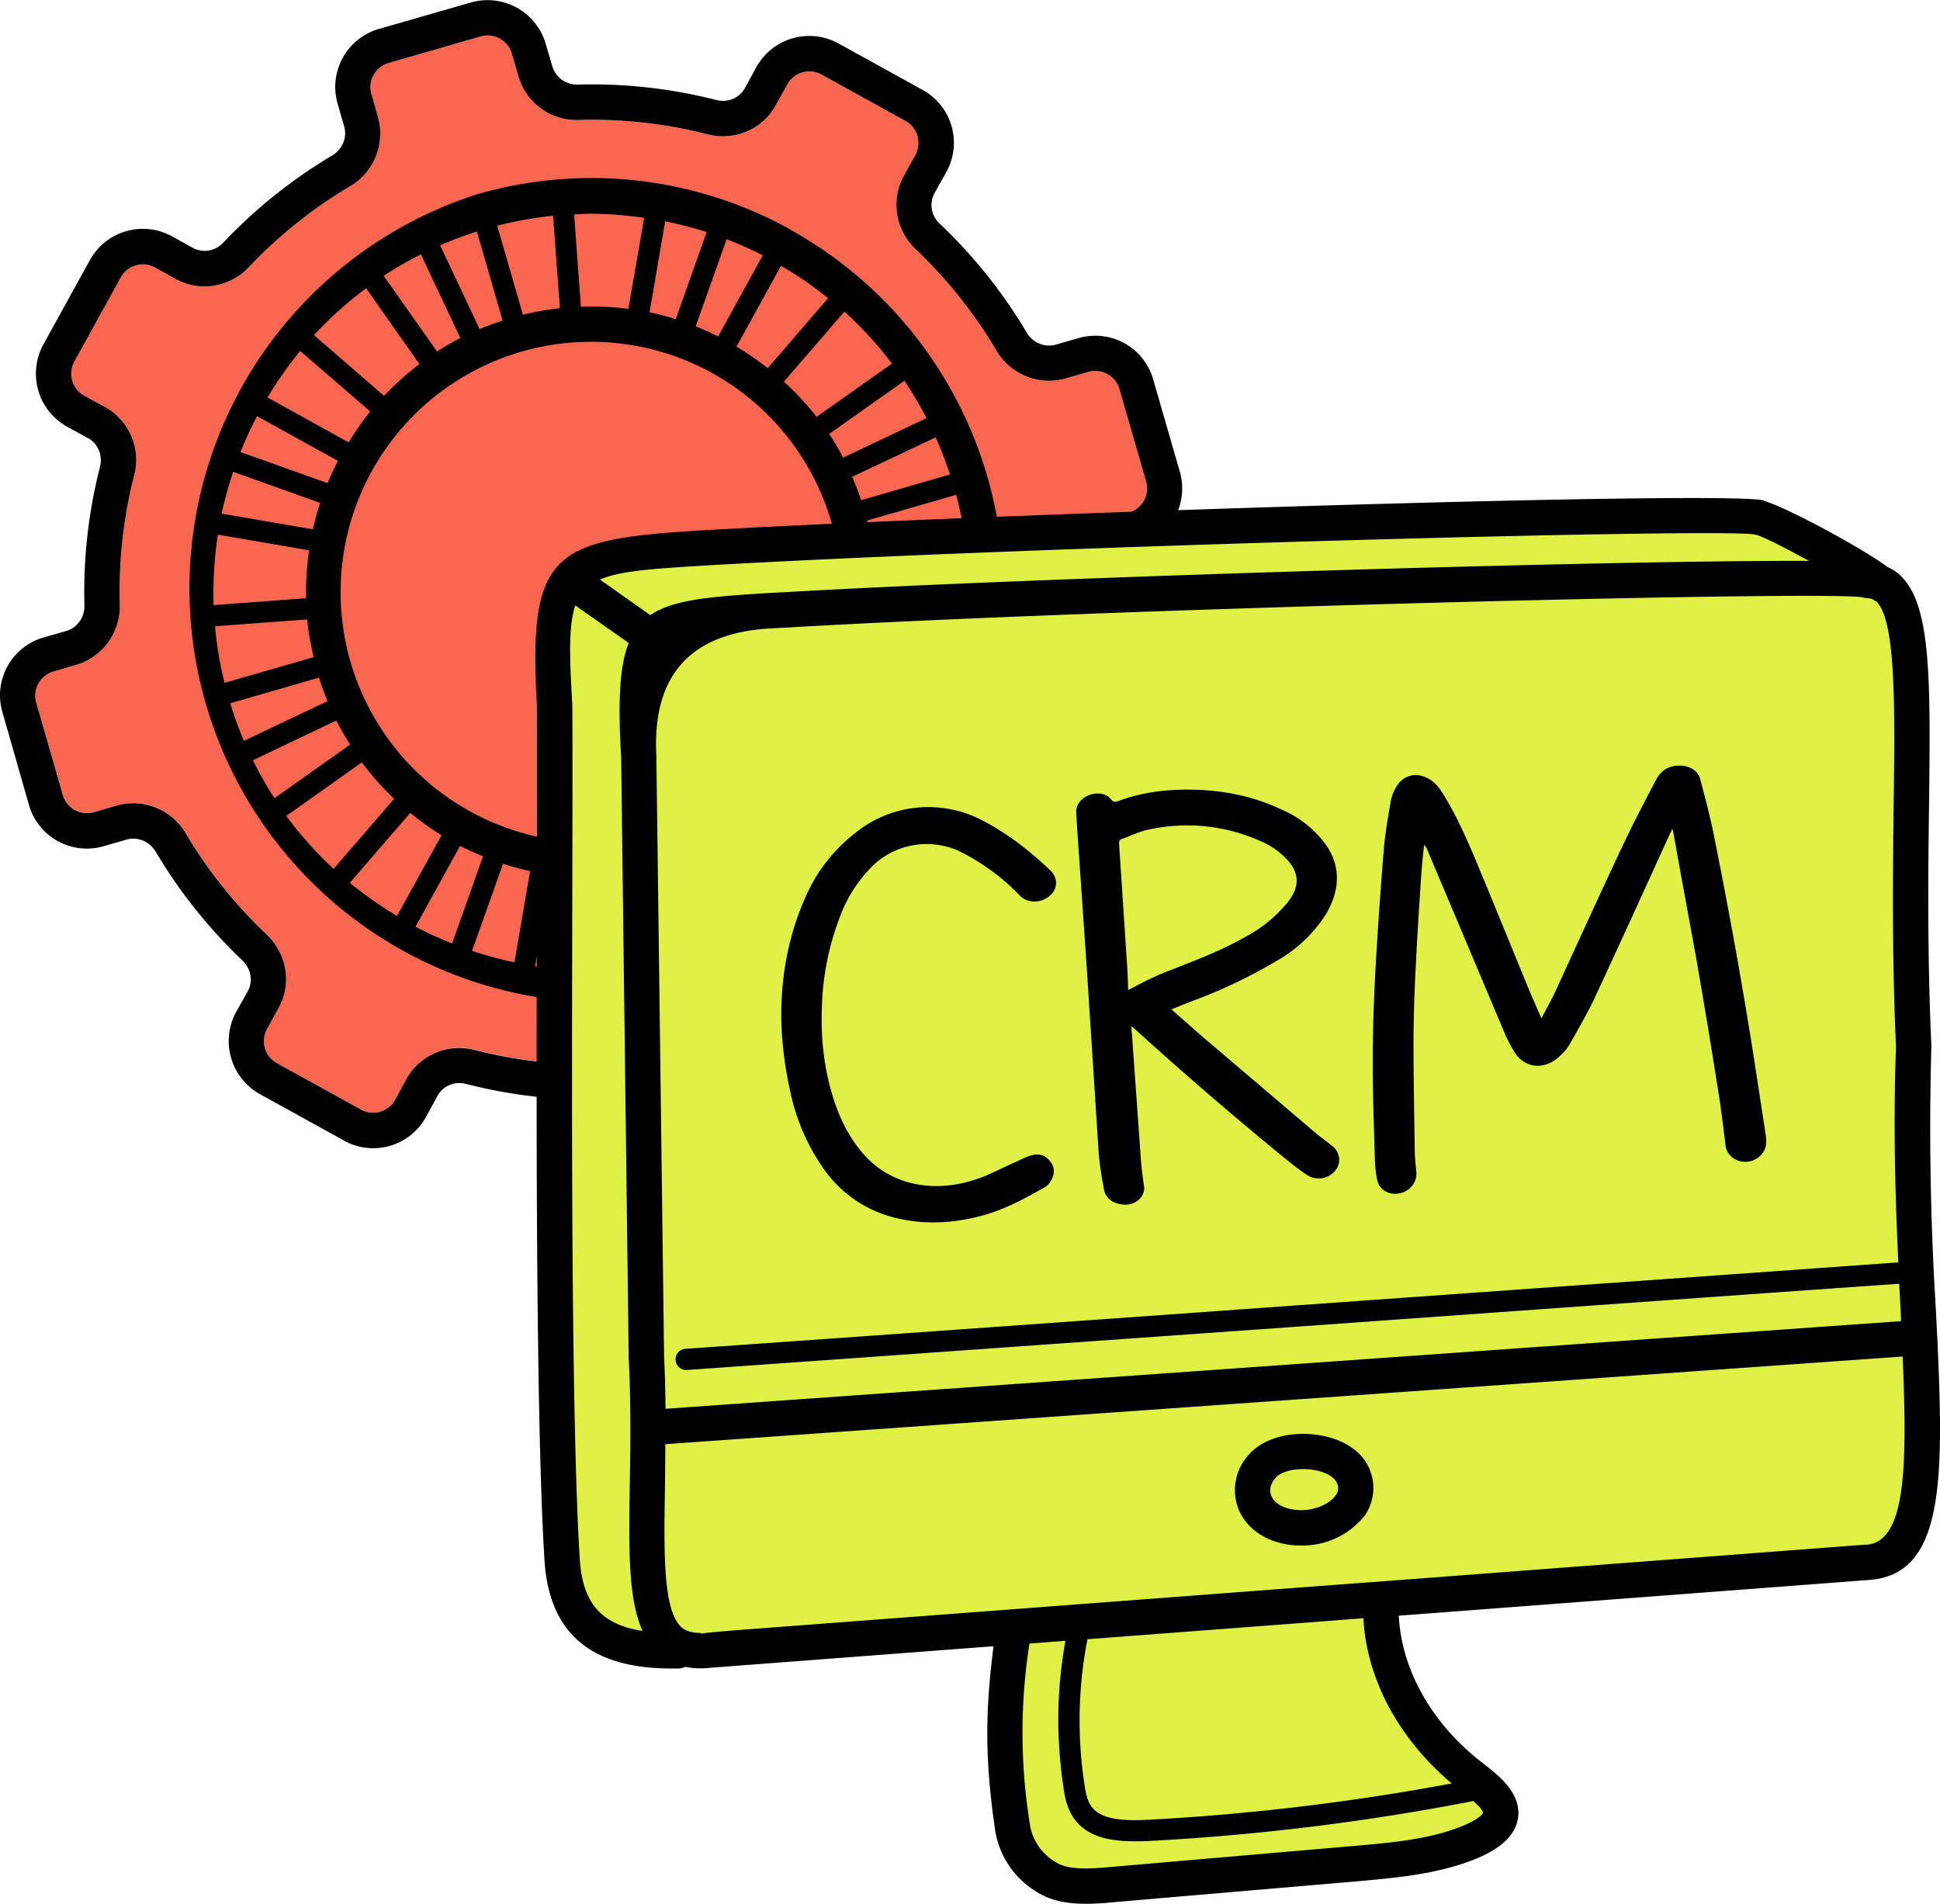  <svg width="108" height="106" fill="none" xmlns="http://www.w3.org/2000/svg">
                                <g clip-path="url(#a)">
                                    <path
                                        d="m59.97 43.25 1.16.64c.33.19.57.48.67.84.1.36.06.74-.12 1.07l-2.57 4.68a1.4 1.4 0 0 1-1.91.55l-1.17-.64c-1.33-.74-3-.46-4.06.66a26.06 26.06 0 0 1-5.63 4.51 3.4 3.4 0 0 0-1.56 3.86l.37 1.26a1.4 1.4 0 0 1-.96 1.74l-5.12 1.48a1.4 1.4 0 0 1-1.74-.96l-.36-1.26a3.4 3.4 0 0 0-3.28-2.43h-.1c-2.4.07-4.82-.2-7.16-.8a3.36 3.36 0 0 0-3.79 1.61L22 61.23a1.4 1.4 0 0 1-1.9.55l-4.68-2.58a1.4 1.4 0 0 1-.55-1.91l.64-1.17c.74-1.33.47-3-.65-4.07a26.13 26.13 0 0 1-4.5-5.64 3.4 3.4 0 0 0-3.86-1.56l-1.26.37a1.4 1.4 0 0 1-1.73-.96l-1.49-5.13a1.4 1.4 0 0 1 .96-1.74l1.26-.37a3.4 3.4 0 0 0 2.43-3.37c-.07-2.42.2-4.84.8-7.18a3.37 3.37 0 0 0-1.61-3.8l-1.17-.64a1.4 1.4 0 0 1-.55-1.9l2.58-4.69a1.4 1.4 0 0 1 1.9-.55l1.17.65c1.33.73 3 .46 4.06-.66a26.11 26.11 0 0 1 5.64-4.51 3.4 3.4 0 0 0 1.55-3.86l-.36-1.26a1.4 1.4 0 0 1 .95-1.74l5.13-1.48a1.4 1.4 0 0 1 1.73.95l.37 1.26a3.36 3.36 0 0 0 3.36 2.44c2.42-.07 4.84.2 7.18.8 1.5.38 3.05-.28 3.78-1.61l.65-1.17a1.4 1.4 0 0 1 1.9-.55l4.67 2.58c.33.18.57.48.67.84.1.36.06.74-.12 1.07l-.64 1.16c-.73 1.34-.46 3.01.66 4.07a26.09 26.09 0 0 1 4.5 5.65 3.4 3.4 0 0 0 3.86 1.55l1.25-.36a1.4 1.4 0 0 1 1.74.96l1.48 5.13a1.4 1.4 0 0 1-.96 1.74l-1.25.36a3.4 3.4 0 0 0-2.43 3.37c.06 2.43-.2 4.84-.8 7.19a3.37 3.37 0 0 0 1.6 3.8Z"
                                        fill="#FA6750" />
                                    <path
                                        d="M44.02 12.79a22.82 22.82 0 0 0-17.5-1.96A23.05 23.05 0 0 0 39.3 55.1a23.07 23.07 0 0 0 4.72-42.3Zm8.92 26.58-4.85-1.73c.15-.5.28-1 .39-1.51l5.06.87c-.15.8-.35 1.6-.6 2.37Zm-1.3 3.16-4.52-2.5c.21-.41.4-.84.57-1.28l4.86 1.73c-.27.7-.58 1.38-.92 2.05Zm-2.4 3.7-3.9-3.37c.45-.57.85-1.16 1.22-1.78l4.5 2.49a21.2 21.2 0 0 1-1.82 2.66Zm-6.8 5.5-2.2-4.65c.47-.24.92-.5 1.36-.79l2.97 4.2c-.68.46-1.39.87-2.12 1.25Zm-3.16 1.3-1.44-4.95c.46-.15.9-.31 1.33-.5l2.21 4.66c-.68.3-1.38.56-2.1.8Zm-2.57-4.62 1.43 4.95a21 21 0 0 1-3.19.57l-.37-5.14c.7-.08 1.42-.2 2.13-.38Zm.07-2.05a13.94 13.94 0 1 1 9.51-17.27 13.97 13.97 0 0 1-9.51 17.27ZM23.13 51.6l2.48-4.5c.42.21.85.4 1.28.58l-1.72 4.85c-.7-.27-1.38-.59-2.04-.93Zm-3.66-2.44 3.37-3.9a16 16 0 0 0 1.74 1.25L22.1 51c-.92-.55-1.8-1.17-2.63-1.85ZM28 48.09c.5.17 1 .3 1.51.41l-.87 5.08c-.8-.17-1.6-.38-2.36-.64L28 48.1Zm-13.92-5.76 4.64-2.21c.24.46.5.91.77 1.34l-4.21 2.98c-.44-.67-.84-1.38-1.2-2.11Zm-2.11-7.46 5.13-.38c.07.7.2 1.4.36 2.1l-4.96 1.43c-.26-1.05-.44-2.1-.53-3.15Zm.16-5.1 5.08.87a15.8 15.8 0 0 0-.17 2.67l-5.15.38c-.04-1.33.04-2.64.24-3.93Zm.85-3.5L17.82 28a16 16 0 0 0-.4 1.47l-5.08-.87c.17-.79.38-1.56.64-2.32Zm1.33-3.1 4.5 2.49c-.2.4-.4.81-.57 1.24l-4.85-1.73c.27-.69.58-1.35.92-2Zm2.4-3.63 3.9 3.37a16 16 0 0 0-1.2 1.72l-4.52-2.5c.54-.9 1.15-1.77 1.82-2.59Zm-3.9 19.62 4.95-1.43c.14.45.3.88.47 1.31l-4.65 2.21c-.29-.67-.54-1.37-.76-2.09Zm10.62-25 2.2 4.66c-.45.23-.88.48-1.3.75l-2.97-4.21c.66-.44 1.35-.83 2.07-1.2Zm3.12-1.27 1.43 4.96c-.43.14-.86.3-1.28.47l-2.2-4.66a21.1 21.1 0 0 1 2.05-.77Zm2.56 4.63-1.43-4.95c1.04-.27 2.08-.45 3.11-.56l.38 5.15c-.68.07-1.37.2-2.06.36Zm13.35-3.3-2.48 4.51c-.41-.2-.83-.39-1.25-.56l1.72-4.85c.69.27 1.36.56 2.01.9Zm-4.84 3.55c-.48-.15-.97-.28-1.46-.38l.87-5.07c.78.16 1.56.36 2.31.6l-1.72 4.85Zm13.96 5.51-4.64 2.2c-.24-.45-.5-.9-.78-1.32l4.19-2.96c.45.67.85 1.36 1.23 2.08Zm2.24 7.42-5.14.38c-.09-.7-.22-1.4-.4-2.1l4.95-1.43c.28 1.05.47 2.1.59 3.15Zm-.94-4.28-4.94 1.43c-.15-.44-.31-.87-.5-1.3l4.65-2.2c.3.67.56 1.36.8 2.07Zm-4.2 8.54c.1-.89.13-1.8.1-2.7l5.13-.38c.07 1.34.01 2.66-.17 3.96l-5.07-.88Zm.98-14.72-4.2 2.97c-.55-.7-1.16-1.36-1.82-1.96l3.37-3.9a21 21 0 0 1 2.65 2.9ZM46.1 16.6l-3.36 3.9a16 16 0 0 0-1.74-1.2l2.48-4.5c.92.53 1.79 1.13 2.62 1.8Zm-10.24-4.47-.88 5.07c-.87-.12-1.75-.15-2.64-.12l-.38-5.14c.31-.02.62-.04.93-.04 1 0 1.99.09 2.96.23Zm-15.48 3.92 2.97 4.22c-.7.54-1.37 1.13-1.97 1.77l-3.9-3.38c.88-.95 1.85-1.83 2.9-2.61Zm-4.44 29.38 4.2-2.98c.55.73 1.15 1.4 1.8 2.03l-3.37 3.9a21 21 0 0 1-2.63-2.95Zm13.85 8.37.87-5.08c.74.11 1.5.17 2.25.17l.48-.01.38 5.14c-1.35.05-2.68-.02-3.98-.22Zm15.73-3.98-2.97-4.21c.73-.56 1.4-1.18 2-1.85l3.91 3.38c-.89.98-1.87 1.88-2.94 2.68Zm15.6-17.59c-.03-.66.4-1.25 1-1.42l1.26-.37a3.38 3.38 0 0 0 2.3-4.18l-1.48-5.13a3.35 3.35 0 0 0-4.17-2.3l-1.26.36c-.61.17-1.28-.1-1.61-.67a28.13 28.13 0 0 0-4.85-6.07 1.4 1.4 0 0 1-.29-1.69l.65-1.16A3.36 3.36 0 0 0 51.35 5l-4.67-2.58a3.37 3.37 0 0 0-4.58 1.33l-.64 1.17c-.3.54-.95.81-1.58.65a27.92 27.92 0 0 0-7.7-.86c-.67.02-1.25-.4-1.43-1.01l-.37-1.26a3.37 3.37 0 0 0-4.17-2.3L21.1 1.61a3.36 3.36 0 0 0-2.3 4.18l.36 1.25c.18.62-.1 1.28-.67 1.62a28.13 28.13 0 0 0-6.06 4.85 1.4 1.4 0 0 1-1.68.3l-1.17-.65A3.37 3.37 0 0 0 5 14.49l-2.58 4.68a3.38 3.38 0 0 0 1.32 4.59l1.17.64c.55.3.81.95.66 1.58a28.11 28.11 0 0 0-.87 7.72c.02.67-.4 1.25-1 1.43l-1.26.36a3.35 3.35 0 0 0-2.3 4.18l1.47 5.14a3.35 3.35 0 0 0 4.18 2.3l1.25-.36c.62-.18 1.28.1 1.62.66a28.08 28.08 0 0 0 4.84 6.07c.47.45.6 1.14.3 1.7l-.65 1.16a3.38 3.38 0 0 0 1.32 4.58l4.67 2.58a3.34 3.34 0 0 0 4.58-1.32l.64-1.17c.3-.55.95-.82 1.58-.66 2.52.65 5.11.94 7.71.87.66-.02 1.25.4 1.43 1.01l.36 1.26a3.35 3.35 0 0 0 4.17 2.3l5.13-1.48a3.38 3.38 0 0 0 2.3-4.18l-.37-1.26c-.17-.61.1-1.28.67-1.62a28.09 28.09 0 0 0 6.06-4.85 1.4 1.4 0 0 1 1.68-.29l1.17.65a3.34 3.34 0 0 0 4.58-1.33l2.57-4.68a3.36 3.36 0 0 0-1.32-4.58l-1.16-.64a1.4 1.4 0 0 1-.66-1.59c.64-2.52.93-5.11.86-7.72Zm-1.16 11.03 1.16.64a1.4 1.4 0 0 1 .55 1.91l-2.58 4.68a1.4 1.4 0 0 1-1.9.55l-1.17-.64c-1.33-.74-3-.46-4.06.66a26.06 26.06 0 0 1-5.63 4.51 3.4 3.4 0 0 0-1.56 3.86l.37 1.26a1.4 1.4 0 0 1-.96 1.74l-5.12 1.48a1.4 1.4 0 0 1-1.74-.96l-.36-1.26a3.4 3.4 0 0 0-3.28-2.43h-.1c-2.4.07-4.82-.2-7.16-.8a3.36 3.36 0 0 0-3.79 1.61L22 61.23a1.4 1.4 0 0 1-1.9.55l-4.68-2.58a1.4 1.4 0 0 1-.55-1.91l.64-1.17c.74-1.33.47-3-.65-4.07a26.13 26.13 0 0 1-4.51-5.64 3.4 3.4 0 0 0-3.85-1.56l-1.26.37a1.4 1.4 0 0 1-1.74-.96l-1.48-5.13a1.4 1.4 0 0 1 .96-1.74l1.26-.37a3.4 3.4 0 0 0 2.43-3.37c-.07-2.42.2-4.84.8-7.18a3.37 3.37 0 0 0-1.61-3.8l-1.17-.64a1.4 1.4 0 0 1-.55-1.9l2.58-4.68a1.4 1.4 0 0 1 1.9-.56l1.17.65c1.33.73 3 .46 4.06-.66a26.11 26.11 0 0 1 5.64-4.51 3.4 3.4 0 0 0 1.55-3.86l-.36-1.26a1.4 1.4 0 0 1 .95-1.74l5.13-1.48a1.4 1.4 0 0 1 1.73.95l.37 1.26a3.36 3.36 0 0 0 3.36 2.44c2.42-.07 4.84.2 7.18.8 1.5.38 3.05-.28 3.78-1.61l.65-1.17a1.4 1.4 0 0 1 1.9-.55l4.67 2.58c.33.18.57.48.67.84.1.36.06.74-.12 1.07l-.64 1.16c-.73 1.34-.46 3.01.66 4.07a26.08 26.08 0 0 1 4.5 5.65 3.4 3.4 0 0 0 3.86 1.55l1.25-.36a1.4 1.4 0 0 1 1.74.96l1.48 5.13a1.4 1.4 0 0 1-.96 1.74l-1.25.36a3.4 3.4 0 0 0-2.43 3.37 26.2 26.2 0 0 1-.8 7.19 3.37 3.37 0 0 0 1.6 3.8Z"
                                        fill="#000" />
                                    <path
                                        d="m31.17 81.8-.42-47.3 1.22-2.53L37 30.53l60.4-2.04 7.86 4.47 1.75 49.24-1.18 4.28-3.39.68-25.97 1.75 1.3 4.28 3.58 4.5 2.25 2.5-1.1 3.16-14.84 1.62-9.84.43-1.9-10.85 1-4.08-11.4.5-10.2 1.25-3.58-3.11-.57-7.3Z"
                                        fill="#DFF144" />
                                    <path
                                        d="M107.85 74.49v-.08l-.01-.06-.07-1.45a162.71 162.71 0 0 1-.25-14.66c-.23-5.08-.18-9.69-.13-13.4.08-6.9.13-11.06-1.53-12.73-.22-.23-.47-.4-.75-.52-1.44-1.07-5.62-3.33-6.9-3.7v-.02c-1.96-.58-43.86.77-59.12 1.66-8.37.5-9.68 1.2-9.2 9.76.02 2.1.01 5.86 0 10.63-.03 11.54-.07 28.98.42 36.93.25 4.07 2.56 6.05 7.06 6.05h.42c.13-.01.25-.04.36-.09.26.05.52.08.8.08h.2l16.16-1.23c-.44 3.47-.52 6.19.11 10.37a4.9 4.9 0 0 0 2.4 3.37c.78.47 1.7.6 2.63.6.48 0 .97-.03 1.45-.08l13.64-1.17c2.25-.2 4.8-.42 6.96-1.4 1.08-.5 1.71-1.1 1.94-1.83.46-1.54-.97-2.64-1.93-3.38-2.81-2.17-4.49-5.18-4.64-8.18l26.18-1.99c4.17-.29 4.17-5.49 3.8-13.48Zm-70.8 3.95c-.01-.94-.03-1.9-.08-2.88l-.43-33.47c-.24-4.47 1.87-6.84 6.34-7.1l.97-.05c17.48-1.03 57.77-2.07 59.84-1.68.09.03.22.05.28.04l.23.04c.08.05.15.1.23.13l.04.03c1.08 1.09 1.02 5.83.95 11.32-.04 3.72-.1 8.35.13 13.47-.16 4.34-.04 8.35.13 12l-33.46 2.39c-15.36 1.1-31.24 2.23-34.06 2.42a.59.59 0 1 0 .08 1.18l34.07-2.42c14.4-1.03 29.28-2.1 33.42-2.38l.08 1.52.02.56-68.78 4.88Zm2.16-46.95c17.76-1.03 56.51-2.1 58.46-1.73l.14.03c.4.12 1.63.75 2.9 1.44-10.85-.05-43.45.95-56.97 1.74l-.98.05c-3.24.2-5.3.37-6.56 1.23l-2.8-1.98c1.12-.49 2.93-.6 5.8-.78Zm-6.94 55.24c-.48-7.9-.44-25.3-.41-36.8.01-4.78.02-8.55 0-10.7-.16-2.73-.21-4.43.17-5.52L35 35.8c-.52 1.32-.6 3.3-.42 6.35L35 75.62c.13 2.55.1 4.94.06 7.05-.06 3.6-.09 6.36.71 8.14-2.65-.41-3.37-1.94-3.5-4.08Zm50.28 14.22s-.08.24-.86.6c-1.86.85-4.23 1.05-6.31 1.23l-13.65 1.18c-1.1.1-2.23.16-2.91-.25a2.96 2.96 0 0 1-1.46-1.98 31.91 31.91 0 0 1-.05-10.22l2-.15c-.49 2.8-.52 5.3-.11 8.14.08.57.23 1.63 1.13 2.31.75.57 1.77.71 2.83.71.3 0 .6 0 .89-.02a131 131 0 0 0 17.97-2.22c.46.41.56.6.53.67Zm-1.73-1.65a129.94 129.94 0 0 1-16.83 2.02c-1.15.06-2.3.04-2.95-.45-.43-.33-.57-.8-.67-1.53a23.5 23.5 0 0 1 .17-8.07l13.31-1.01 2.05-.16c.18 3.38 1.96 6.71 4.92 9.2ZM103.9 86a52441.62 52441.62 0 0 1-27.25 2.07l-2.96.22-31.67 2.4c-1.57.12-2.46.19-3 .27v-.04c-.65.01-.96-.2-1.12-.35-1-.99-.94-4.17-.88-7.86l.02-2.3 68.88-4.88c.26 6.11.2 10.32-2.02 10.48Zm-28.64-5.39c-1.51-1.08-4.46-1.1-5.75.4a2.9 2.9 0 0 0-.54 3.07c.5 1.15 1.7 1.89 3.23 1.97h.23a4.4 4.4 0 0 0 3.57-1.7 2.7 2.7 0 0 0-.74-3.74Zm-.9 2.64c-.29.45-1.15.88-2.06.83-.76-.04-1.33-.33-1.52-.78-.14-.32-.06-.68.23-1.01.52-.62 2.3-.66 3.1-.08.4.28.5.7.26 1.04Z"
                                        fill="#000" />
                                    <path
                                        d="M85.81 56.7c.28-.53.54-.99.76-1.46 1.24-2.7 2.47-5.4 3.73-8.08.59-1.26 1.24-2.5 1.89-3.73.23-.46.62-.77 1.2-.8.6-.04 1.12.24 1.26.75.27 1.02.54 2.03.75 3.07a297.58 297.58 0 0 1 2.2 12.2l.69 4.49c.04.3.08.6-.07.9-.22.44-.7.7-1.21.64-.51-.07-.9-.44-.95-.9-.09-.8-.2-1.61-.31-2.42a435.22 435.22 0 0 0-1.37-8.28l-.89-4.86-.35-1.95-.04-.12-.13.26c-1.38 3.03-2.76 6.07-4.17 9.1-.42.9-.93 1.77-1.42 2.64-.15.27-.38.5-.62.72-.8.7-1.84.61-2.4-.22a7.21 7.21 0 0 1-.61-1.16l-2.77-6.57-1.55-3.67a.54.54 0 0 0-.15-.2c-.06.55-.12 1.11-.16 1.67-.11 1.67-.22 3.34-.3 5a87.24 87.24 0 0 0-.13 4.15c0 2.1.04 4.18.07 6.27.01.4.06.78.09 1.17.03.55-.4 1.05-.97 1.14-.6.1-1.11-.22-1.22-.79-.07-.34-.1-.7-.12-1.06-.05-1.82-.12-3.64-.12-5.46 0-1.7.06-3.41.15-5.12a255 255 0 0 1 .47-6.75c.07-.88.23-1.76.38-2.63.04-.28.16-.57.31-.83.38-.65 1.1-.83 1.77-.47.34.18.58.46.77.76.74 1.17 1.3 2.42 1.84 3.69 1.03 2.47 2.04 4.96 3.06 7.44l.64 1.47ZM65.21 56.2l1.73 1.52 6.18 5.26c.34.29.7.55 1.05.83.45.36.51.96.14 1.4-.36.42-1.03.54-1.52.23-.46-.3-.88-.64-1.3-.98a214.24 214.24 0 0 1-8.33-7.18l-.17-.14c0 .16 0 .26.02.37l.5 7c.04.52.1 1.03.18 1.55.07.57-.48 1.07-1.14 1.01-.57-.04-.99-.33-1.09-.84-.13-.7-.25-1.4-.3-2.1l-.66-10.25-.54-7.83-.05-.82c-.01-.42.27-.79.73-.96.47-.17.95-.1 1.22.25.13.15.22.14.4.08 1.34-.5 2.73-.66 4.14-.63 1.76.03 3.42.38 4.95 1.11a5.88 5.88 0 0 1 2.55 2.08c.76 1.2.66 2.46-.07 3.72a7.76 7.76 0 0 1-2.69 2.58 28.95 28.95 0 0 1-4.85 2.31l-1.08.43Zm-2.4-1.08c.5-.25.94-.5 1.4-.7.4-.2.83-.35 1.25-.52 1.33-.52 2.66-1.04 3.9-1.75a7.78 7.78 0 0 0 2.35-1.94c.72-.92.56-1.7-.08-2.37a4.27 4.27 0 0 0-1.1-.84 9.98 9.98 0 0 0-6.54-.82c-.52.1-1.02.35-1.53.53-.14.05-.17.14-.16.28l.45 6.82c.03.44.04.88.05 1.31ZM43.5 57c-.06-2.3.3-4.73 1.36-7.09a9.06 9.06 0 0 1 2.69-3.48 6.46 6.46 0 0 1 7.04-.8c1.48.75 2.73 1.74 3.89 2.84.36.35.4.84.15 1.2a1.3 1.3 0 0 1-1.3.5c-.2-.04-.4-.15-.54-.29a11.99 11.99 0 0 0-3.5-2.54 4.36 4.36 0 0 0-4.63.79 7.92 7.92 0 0 0-1.97 3.1 15.14 15.14 0 0 0-.93 4.7c-.08 1.69.08 3.34.55 4.95.35 1.2.87 2.34 1.72 3.33 1.55 1.82 3.97 2.2 6.16 1.5.8-.24 1.53-.65 2.28-.98.26-.11.5-.24.76-.34.39-.15.76-.17 1.08.11.33.3.45.66.28 1.07-.08.19-.22.41-.4.52-1.05.59-2.1 1.18-3.29 1.53-1.65.48-3.31.6-4.96.21a6.83 6.83 0 0 1-4.03-2.67 11.71 11.71 0 0 1-1.94-4.5A20.6 20.6 0 0 1 43.5 57Z"
                                        fill="#000" />
                                </g>
                                <defs>
                                    <clipPath id="a">
                                        <path fill="#fff" d="M0 0h108v106H0z" />
                                    </clipPath>
                                </defs>
                            </svg>